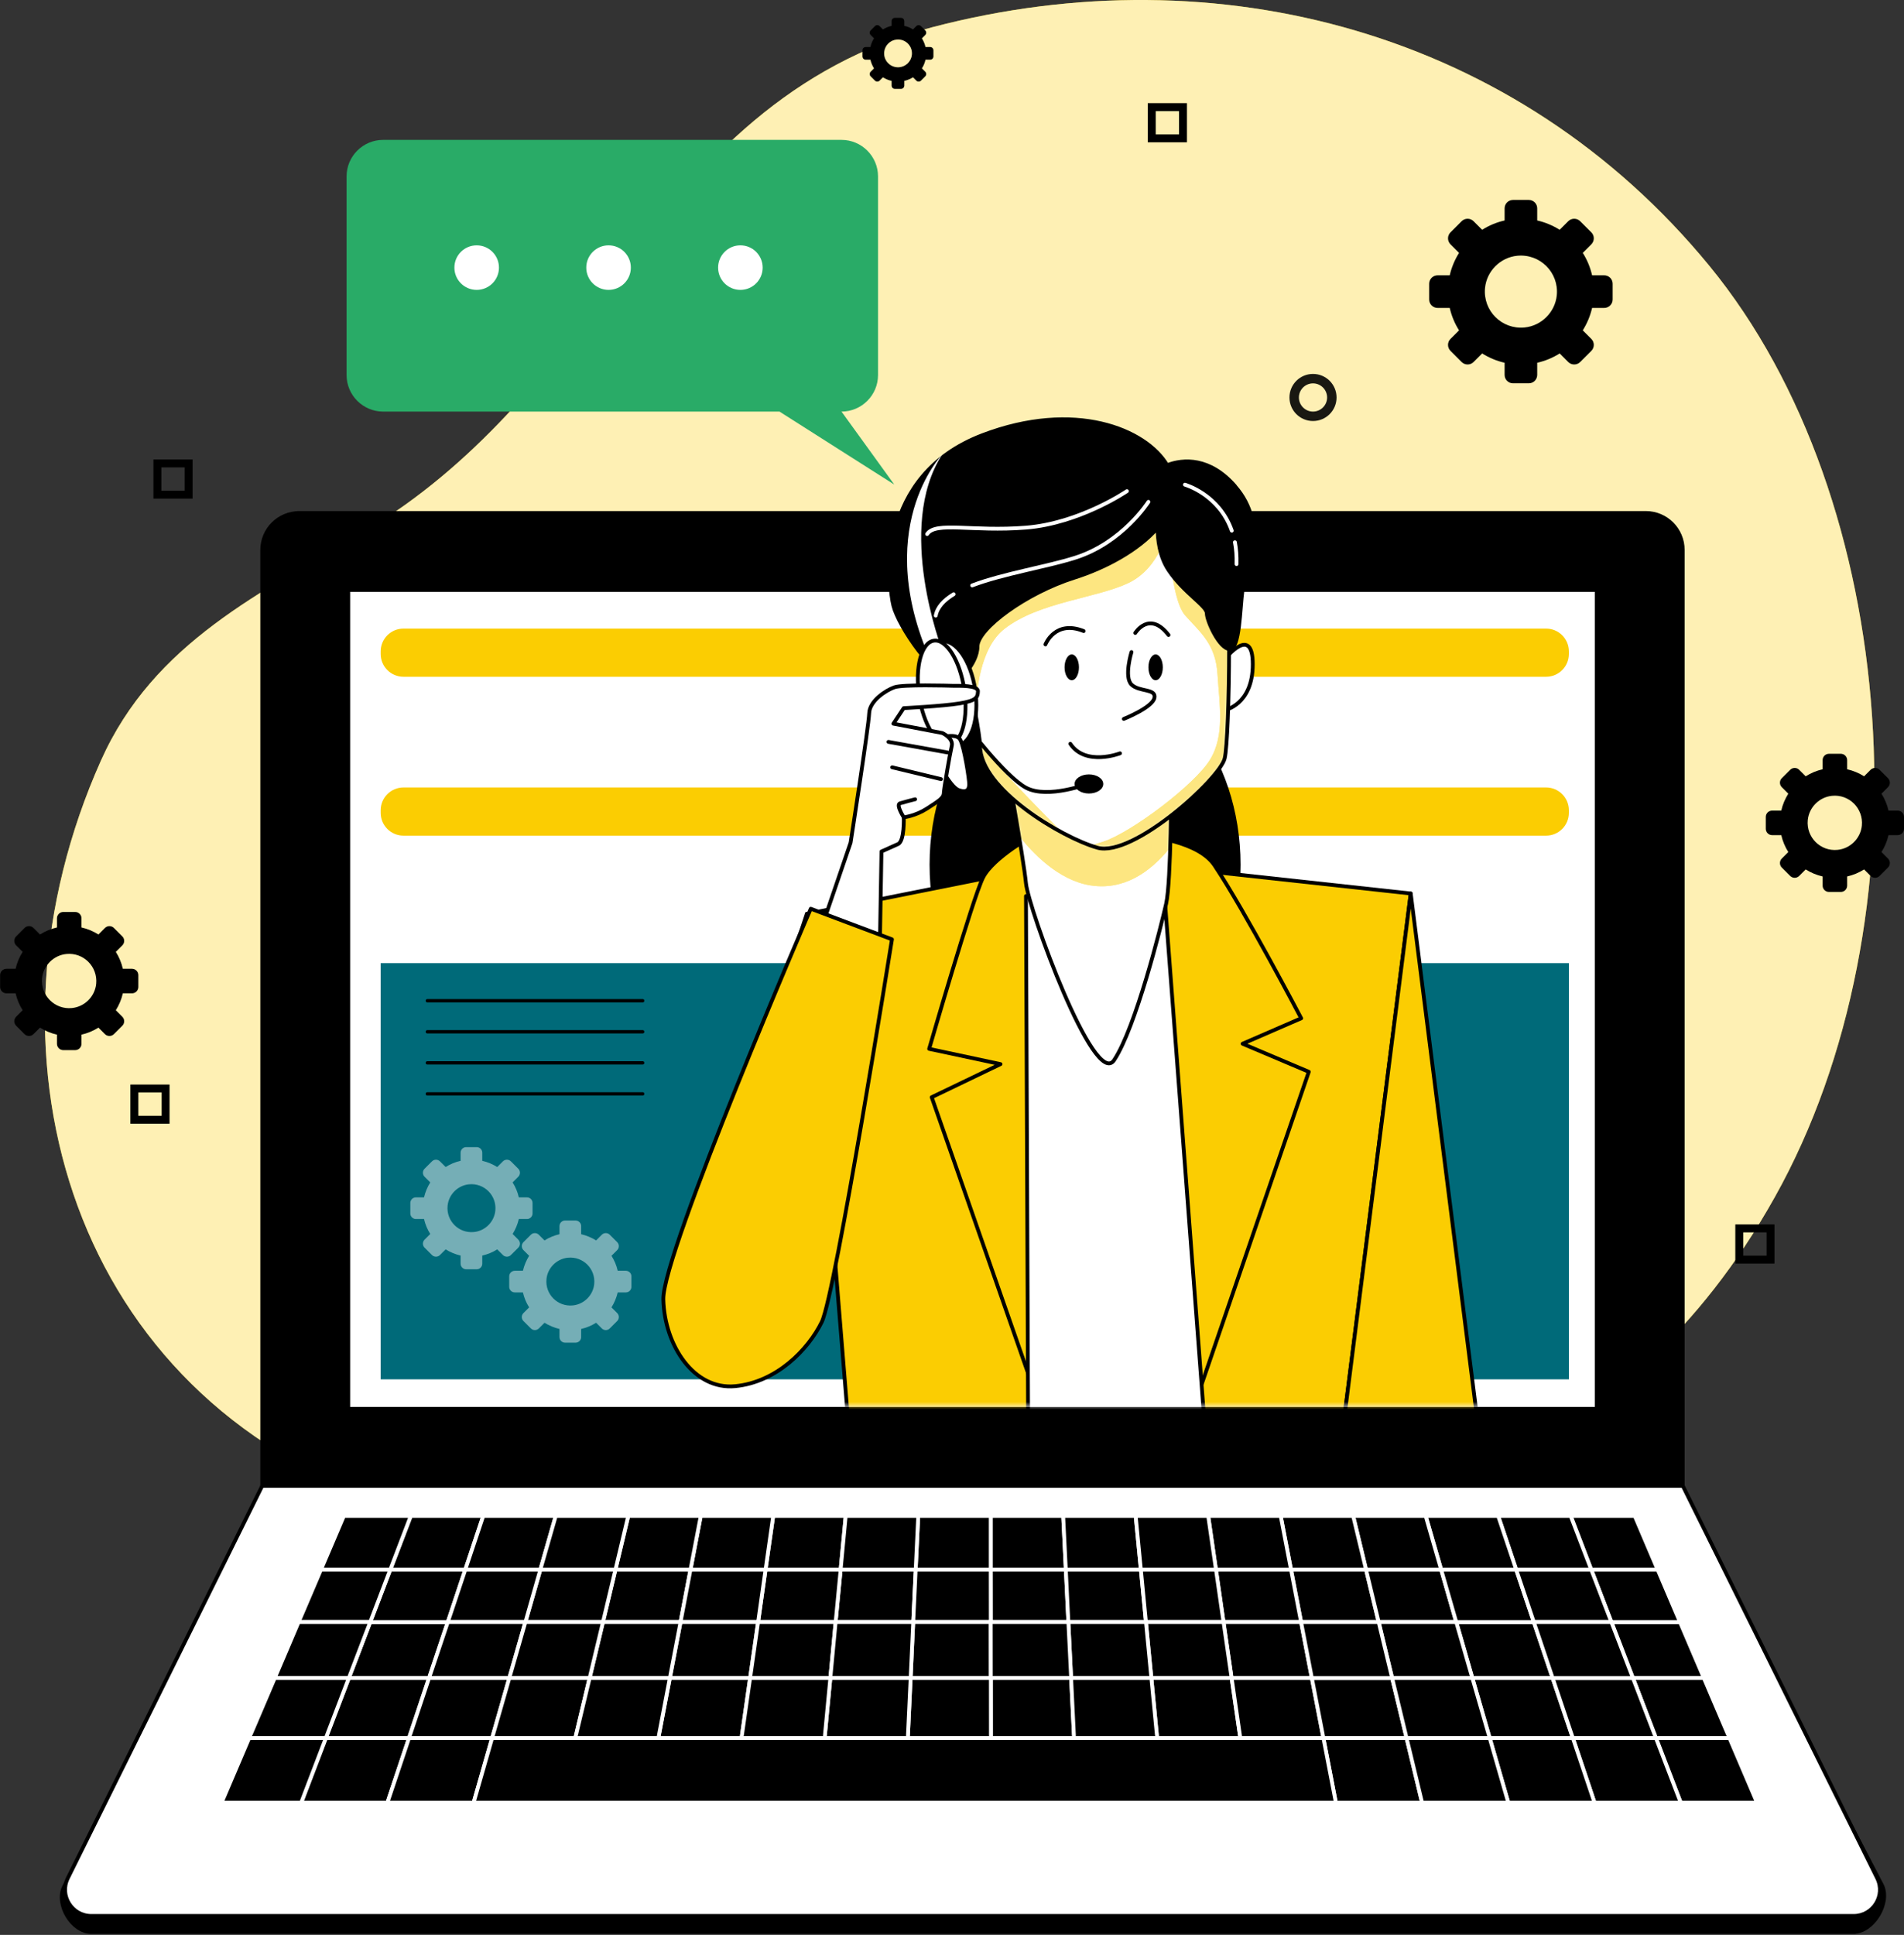 <svg width="502" height="510" viewBox="0 0 502 510" fill="none" xmlns="http://www.w3.org/2000/svg">
<rect x="0" y="0" width="502" height="510" fill="#333333" stroke="none"/>
<g clip-path="url(#clip0_60_530)">
<path d="M367.986 391.972C367.986 391.972 427.234 388.269 467.957 315.501C508.681 242.733 501.286 131.729 450.678 70.067C400.085 8.406 321.097 -12.563 245.799 7.177C209.115 16.796 184.653 41.725 163.517 71.782C145.099 97.97 124.388 123.217 96.525 139.786C68.92 156.188 40.557 169.282 26.618 200.462C-7.304 276.356 17.492 364.661 97.694 394.43C184.091 426.489 328.507 409.223 368.001 391.956L367.986 391.972Z" fill="#FBCD02"/>
<path opacity="0.7" d="M367.986 391.972C367.986 391.972 427.234 388.269 467.957 315.501C508.681 242.733 501.286 131.729 450.678 70.067C400.085 8.406 321.097 -12.563 245.799 7.177C209.115 16.796 184.653 41.725 163.517 71.782C145.099 97.97 124.388 123.217 96.525 139.786C68.92 156.188 40.557 169.282 26.618 200.462C-7.304 276.356 17.492 364.661 97.694 394.43C184.091 426.489 328.507 409.223 368.001 391.956L367.986 391.972Z" fill="white"/>
<path d="M78.881 135.204H433.915C439.305 135.204 443.663 139.574 443.663 144.945V391.638H69.133V144.96C69.133 139.574 73.506 135.219 78.881 135.219V135.204Z" fill="black" stroke="black" stroke-miterlimit="10"/>
<path d="M488.714 509.241H24.082C18.95 509.241 14.622 501.882 16.9 497.285L69.133 395.871H443.678L496.185 496.921C498.462 501.518 493.846 509.226 488.714 509.226V509.241Z" fill="black" stroke="black" stroke-miterlimit="10"/>
<path d="M488.714 505.008H24.082C18.95 505.008 15.609 499.622 17.887 495.04L69.133 391.653H443.678L494.924 495.04C497.202 499.637 493.861 505.008 488.729 505.008H488.714Z" fill="white" stroke="black" stroke-linecap="round" stroke-linejoin="round"/>
<path d="M420.993 155.505H91.818V371.337H420.993V155.505Z" fill="white" stroke="black" stroke-miterlimit="10"/>
<path d="M413.644 253.87H100.367V363.568H413.644V253.87Z" fill="#006A79"/>
<path opacity="0.46" d="M140.407 319.841V317.079C140.407 316.26 139.739 315.607 138.934 315.607H136.793C136.474 314.196 135.912 312.861 135.153 311.662L136.657 310.16C137.233 309.584 137.233 308.643 136.657 308.066L134.698 306.109C134.121 305.533 133.179 305.533 132.602 306.109L131.099 307.611C129.9 306.868 128.579 306.306 127.151 305.973V303.833C127.151 303.014 126.483 302.362 125.678 302.362H122.915C122.095 302.362 121.442 303.029 121.442 303.833V305.973C120.03 306.291 118.694 306.853 117.494 307.611L115.991 306.109C115.414 305.533 114.473 305.533 113.896 306.109L111.937 308.066C111.36 308.643 111.36 309.584 111.937 310.16L113.44 311.662C112.696 312.861 112.134 314.181 111.8 315.607H109.659C108.839 315.607 108.186 316.275 108.186 317.079V319.841C108.186 320.66 108.855 321.312 109.659 321.312H111.8C112.119 322.723 112.681 324.059 113.44 325.257L111.937 326.759C111.36 327.336 111.36 328.277 111.937 328.853L113.896 330.81C114.473 331.387 115.414 331.387 115.991 330.81L117.494 329.308C118.694 330.052 120.015 330.613 121.442 330.947V333.086C121.442 333.906 122.11 334.558 122.915 334.558H125.678C126.498 334.558 127.151 333.89 127.151 333.086V330.947C128.563 330.628 129.9 330.067 131.099 329.308L132.602 330.81C133.179 331.387 134.121 331.387 134.698 330.81L136.657 328.853C137.233 328.277 137.233 327.336 136.657 326.759L135.153 325.257C135.897 324.059 136.459 322.739 136.793 321.312H138.934C139.754 321.312 140.407 320.645 140.407 319.841ZM124.95 324.741C120.956 325.136 117.616 321.813 118.01 317.807C118.299 314.849 120.698 312.451 123.659 312.163C127.652 311.769 130.993 315.091 130.598 319.097C130.31 322.056 127.91 324.453 124.95 324.741Z" fill="white"/>
<path opacity="0.46" d="M166.478 339.186V336.424C166.478 335.605 165.81 334.953 165.005 334.953H162.864C162.545 333.541 161.984 332.206 161.224 331.008L162.728 329.506C163.305 328.929 163.305 327.988 162.728 327.412L160.769 325.454C160.192 324.878 159.25 324.878 158.673 325.454L157.17 326.957C155.971 326.213 154.65 325.652 153.222 325.318V323.179C153.222 322.359 152.554 321.707 151.749 321.707H148.986C148.166 321.707 147.513 322.374 147.513 323.179V325.318C146.101 325.637 144.765 326.198 143.565 326.957L142.062 325.454C141.485 324.878 140.544 324.878 139.967 325.454L138.008 327.412C137.431 327.988 137.431 328.929 138.008 329.506L139.511 331.008C138.767 332.206 138.205 333.526 137.871 334.953H135.73C134.91 334.953 134.257 335.62 134.257 336.424V339.186C134.257 340.005 134.926 340.657 135.73 340.657H137.871C138.19 342.069 138.752 343.404 139.511 344.602L138.008 346.104C137.431 346.681 137.431 347.622 138.008 348.198L139.967 350.156C140.544 350.732 141.485 350.732 142.062 350.156L143.565 348.653C144.765 349.397 146.086 349.958 147.513 350.292V352.432C147.513 353.251 148.181 353.903 148.986 353.903H151.749C152.569 353.903 153.222 353.236 153.222 352.432V350.292C154.634 349.974 155.971 349.412 157.17 348.653L158.673 350.156C159.25 350.732 160.192 350.732 160.769 350.156L162.728 348.198C163.305 347.622 163.305 346.681 162.728 346.104L161.224 344.602C161.968 343.404 162.53 342.084 162.864 340.657H165.005C165.825 340.657 166.478 339.99 166.478 339.186ZM151.021 344.087C147.027 344.481 143.687 341.158 144.082 337.153C144.37 334.194 146.769 331.797 149.73 331.508C153.723 331.114 157.064 334.437 156.669 338.442C156.381 341.401 153.982 343.798 151.021 344.087Z" fill="white"/>
<path d="M112.666 263.777H169.454" stroke="black" stroke-width="0.87" stroke-linecap="round" stroke-linejoin="round"/>
<path d="M112.666 271.956H169.454" stroke="black" stroke-width="0.87" stroke-linecap="round" stroke-linejoin="round"/>
<path d="M112.666 280.149H169.454" stroke="black" stroke-width="0.87" stroke-linecap="round" stroke-linejoin="round"/>
<path d="M112.666 288.327H169.454" stroke="black" stroke-width="0.87" stroke-linecap="round" stroke-linejoin="round"/>
<path d="M407.631 165.686H106.379C103.059 165.686 100.367 168.376 100.367 171.694V172.377C100.367 175.695 103.059 178.385 106.379 178.385H407.631C410.952 178.385 413.644 175.695 413.644 172.377V171.694C413.644 168.376 410.952 165.686 407.631 165.686Z" fill="#FBCD02"/>
<path d="M407.631 207.562H106.379C103.059 207.562 100.367 210.253 100.367 213.571V214.254C100.367 217.572 103.059 220.262 106.379 220.262H407.631C410.952 220.262 413.644 217.572 413.644 214.254V213.571C413.644 210.253 410.952 207.562 407.631 207.562Z" fill="#FBCD02"/>
<path d="M240.774 427.536L241.427 413.714H221.642L220.321 427.536H240.774Z" fill="black" stroke="white" stroke-miterlimit="10"/>
<path d="M281.679 427.536L281.011 413.714H261.211L261.226 427.536H281.679Z" fill="black" stroke="white" stroke-miterlimit="10"/>
<path d="M388.196 442.299H409.362L404.397 427.536H383.944L388.196 442.299Z" fill="black" stroke="white" stroke-miterlimit="10"/>
<path d="M220.321 427.536L221.642 413.714H201.842L199.883 427.536H220.321Z" fill="black" stroke="white" stroke-miterlimit="10"/>
<path d="M179.43 427.536L182.057 413.714H162.272L158.977 427.536H179.43Z" fill="black" stroke="white" stroke-miterlimit="10"/>
<path d="M363.491 427.536L360.166 413.714H340.381L343.038 427.536H363.491Z" fill="black" stroke="white" stroke-miterlimit="10"/>
<path d="M383.944 427.536L379.966 413.714H360.166L363.491 427.536H383.944Z" fill="black" stroke="white" stroke-miterlimit="10"/>
<path d="M158.977 427.536L162.272 413.714H142.472L138.524 427.536H158.977Z" fill="black" stroke="white" stroke-miterlimit="10"/>
<path d="M302.132 427.536L300.796 413.714H281.011L281.679 427.536H302.132Z" fill="black" stroke="white" stroke-miterlimit="10"/>
<path d="M404.397 427.536L399.751 413.714H379.966L383.944 427.536H404.397Z" fill="black" stroke="white" stroke-miterlimit="10"/>
<path d="M343.038 427.536L340.381 413.714H320.596L322.585 427.536H343.038Z" fill="black" stroke="white" stroke-miterlimit="10"/>
<path d="M322.585 427.536L320.596 413.714H300.796L302.132 427.536H322.585Z" fill="black" stroke="white" stroke-miterlimit="10"/>
<path d="M261.226 427.536L261.211 413.714H241.426L240.774 427.536H261.226Z" fill="black" stroke="white" stroke-miterlimit="10"/>
<path d="M118.071 427.536H97.618L91.97 442.299H113.121L118.071 427.536Z" fill="black" stroke="white" stroke-miterlimit="10"/>
<path d="M122.687 413.714H102.902L97.618 427.536H118.071L122.687 413.714Z" fill="black" stroke="white" stroke-miterlimit="10"/>
<path d="M138.524 427.536L142.472 413.714H122.687L118.071 427.536H138.524Z" fill="black" stroke="white" stroke-miterlimit="10"/>
<path d="M85.911 458.125L79.413 475.133H102.143L107.837 458.125H85.911Z" fill="black" stroke="white" stroke-miterlimit="10"/>
<path d="M113.121 442.299H91.97L85.911 458.124H107.837L113.121 442.299Z" fill="black" stroke="white" stroke-miterlimit="10"/>
<path d="M107.837 458.125L102.143 475.133H124.874L129.748 458.125H107.837Z" fill="black" stroke="white" stroke-miterlimit="10"/>
<path d="M199.883 427.536L201.842 413.714H182.057L179.43 427.536H199.883Z" fill="black" stroke="white" stroke-miterlimit="10"/>
<path d="M197.772 442.299L199.883 427.536H179.43L176.606 442.299H197.772Z" fill="black" stroke="white" stroke-miterlimit="10"/>
<path d="M176.606 442.299L179.43 427.536H158.977L155.454 442.299H176.606Z" fill="black" stroke="white" stroke-miterlimit="10"/>
<path d="M218.924 442.299L220.321 427.536H199.883L197.772 442.299H218.924Z" fill="black" stroke="white" stroke-miterlimit="10"/>
<path d="M138.524 427.536H118.071L113.121 442.299H134.288L138.524 427.536Z" fill="black" stroke="white" stroke-miterlimit="10"/>
<path d="M392.766 458.124H414.692L409.362 442.299H388.196L392.766 458.124Z" fill="black" stroke="white" stroke-miterlimit="10"/>
<path d="M155.454 442.299L158.977 427.536H138.524L134.288 442.299H155.454Z" fill="black" stroke="white" stroke-miterlimit="10"/>
<path d="M113.121 442.299L107.837 458.124H129.748L134.288 442.299H113.121Z" fill="black" stroke="white" stroke-miterlimit="10"/>
<path d="M345.878 442.299L343.038 427.536H322.585L324.726 442.299H345.878Z" fill="black" stroke="white" stroke-miterlimit="10"/>
<path d="M324.726 442.299L322.585 427.536H302.132L303.56 442.299H324.726Z" fill="black" stroke="white" stroke-miterlimit="10"/>
<path d="M388.196 442.299L383.944 427.536H363.491L367.044 442.299H388.196Z" fill="black" stroke="white" stroke-miterlimit="10"/>
<path d="M261.242 442.299L261.226 427.536H240.774L240.09 442.299H261.242Z" fill="black" stroke="white" stroke-miterlimit="10"/>
<path d="M303.56 442.299L302.132 427.536H281.679L282.408 442.299H303.56Z" fill="black" stroke="white" stroke-miterlimit="10"/>
<path d="M282.408 442.299L281.679 427.536H261.227L261.242 442.299H282.408Z" fill="black" stroke="white" stroke-miterlimit="10"/>
<path d="M240.09 442.299L240.774 427.536H220.321L218.924 442.299H240.09Z" fill="black" stroke="white" stroke-miterlimit="10"/>
<path d="M303.56 442.299L305.093 458.124H327.019L324.726 442.299H303.56Z" fill="black" stroke="white" stroke-miterlimit="10"/>
<path d="M324.726 442.299L327.019 458.124H348.93L345.878 442.299H324.726Z" fill="black" stroke="white" stroke-miterlimit="10"/>
<path d="M134.288 442.299L129.748 458.124H151.674L155.454 442.299H134.288Z" fill="black" stroke="white" stroke-miterlimit="10"/>
<path d="M345.878 442.299L348.93 458.124H370.855L367.044 442.299H345.878Z" fill="black" stroke="white" stroke-miterlimit="10"/>
<path d="M261.242 442.299L261.257 458.124H283.183L282.408 442.299H261.242Z" fill="black" stroke="white" stroke-miterlimit="10"/>
<path d="M367.044 442.299L370.855 458.124H392.766L388.196 442.299H367.044Z" fill="black" stroke="white" stroke-miterlimit="10"/>
<path d="M282.408 442.299L283.183 458.124H305.093L303.56 442.299H282.408Z" fill="black" stroke="white" stroke-miterlimit="10"/>
<path d="M176.606 442.299L173.584 458.124H195.51L197.772 442.299H176.606Z" fill="black" stroke="white" stroke-miterlimit="10"/>
<path d="M155.454 442.299L151.674 458.124H173.584L176.606 442.299H155.454Z" fill="black" stroke="white" stroke-miterlimit="10"/>
<path d="M240.09 442.299L239.346 458.124H261.257L261.242 442.299H240.09Z" fill="black" stroke="white" stroke-miterlimit="10"/>
<path d="M218.924 442.299L217.42 458.124H239.346L240.09 442.299H218.924Z" fill="black" stroke="white" stroke-miterlimit="10"/>
<path d="M197.772 442.299L195.51 458.124H217.42L218.924 442.299H197.772Z" fill="black" stroke="white" stroke-miterlimit="10"/>
<path d="M367.044 442.299L363.491 427.536H343.038L345.878 442.299H367.044Z" fill="black" stroke="white" stroke-miterlimit="10"/>
<path d="M122.687 413.714L127.409 399.573H108.308L102.902 413.714H122.687Z" fill="black" stroke="white" stroke-miterlimit="10"/>
<path d="M102.902 413.714H84.636L78.729 427.536H97.618L102.902 413.714Z" fill="black" stroke="white" stroke-miterlimit="10"/>
<path d="M108.308 399.573H90.664L84.636 413.714H102.902L108.308 399.573Z" fill="black" stroke="white" stroke-miterlimit="10"/>
<path d="M97.618 427.536H78.729L72.443 442.299H91.97L97.618 427.536Z" fill="black" stroke="white" stroke-miterlimit="10"/>
<path d="M91.97 442.299H72.443L65.686 458.124H85.911L91.97 442.299Z" fill="black" stroke="white" stroke-miterlimit="10"/>
<path d="M85.911 458.125H65.686L58.428 475.133H79.413L85.911 458.125Z" fill="black" stroke="white" stroke-miterlimit="10"/>
<path d="M424.85 427.536L430.529 442.299H449.235L442.934 427.536H424.85Z" fill="black" stroke="white" stroke-miterlimit="10"/>
<path d="M436.602 458.124H455.992L449.235 442.299H430.529L436.602 458.124Z" fill="black" stroke="white" stroke-miterlimit="10"/>
<path d="M443.131 475.133H463.25L455.992 458.125H436.602L443.131 475.133Z" fill="black" stroke="white" stroke-miterlimit="10"/>
<path d="M281.011 413.714L280.313 399.573H261.211V413.714H281.011Z" fill="black" stroke="white" stroke-miterlimit="10"/>
<path d="M424.85 427.536H442.934L437.043 413.714H419.535L424.85 427.536Z" fill="black" stroke="white" stroke-miterlimit="10"/>
<path d="M414.692 458.124H436.602L430.529 442.299H409.362L414.692 458.124Z" fill="black" stroke="white" stroke-miterlimit="10"/>
<path d="M142.472 413.714L146.526 399.573H127.409L122.687 413.714H142.472Z" fill="black" stroke="white" stroke-miterlimit="10"/>
<path d="M399.751 413.714L404.397 427.536H424.85L419.535 413.714H399.751Z" fill="black" stroke="white" stroke-miterlimit="10"/>
<path d="M437.043 413.714L431.015 399.573H414.115L419.535 413.714H437.043Z" fill="black" stroke="white" stroke-miterlimit="10"/>
<path d="M419.535 413.714L414.115 399.573H394.998L399.751 413.714H419.535Z" fill="black" stroke="white" stroke-miterlimit="10"/>
<path d="M348.93 458.125L352.209 475.133H374.94L370.855 458.125H348.93Z" fill="black" stroke="white" stroke-miterlimit="10"/>
<path d="M420.401 475.133H443.131L436.602 458.125H414.692L420.401 475.133Z" fill="black" stroke="white" stroke-miterlimit="10"/>
<path d="M399.751 413.714L394.998 399.573H375.881L379.966 413.714H399.751Z" fill="black" stroke="white" stroke-miterlimit="10"/>
<path d="M392.766 458.125L397.67 475.133H420.401L414.692 458.125H392.766Z" fill="black" stroke="white" stroke-miterlimit="10"/>
<path d="M370.855 458.125L374.94 475.133H397.67L392.766 458.125H370.855Z" fill="black" stroke="white" stroke-miterlimit="10"/>
<path d="M409.362 442.299H430.529L424.85 427.536H404.397L409.362 442.299Z" fill="black" stroke="white" stroke-miterlimit="10"/>
<path d="M221.642 413.714L222.978 399.573H203.861L201.842 413.714H221.642Z" fill="black" stroke="white" stroke-miterlimit="10"/>
<path d="M379.966 413.714L375.881 399.573H356.765L360.166 413.714H379.966Z" fill="black" stroke="white" stroke-miterlimit="10"/>
<path d="M201.842 413.714L203.861 399.573H184.76L182.057 413.714H201.842Z" fill="black" stroke="white" stroke-miterlimit="10"/>
<path d="M261.211 413.714V399.573H242.095L241.426 413.714H261.211Z" fill="black" stroke="white" stroke-miterlimit="10"/>
<path d="M182.057 413.714L184.76 399.573H165.643L162.272 413.714H182.057Z" fill="black" stroke="white" stroke-miterlimit="10"/>
<path d="M162.272 413.714L165.643 399.573H146.526L142.472 413.714H162.272Z" fill="black" stroke="white" stroke-miterlimit="10"/>
<path d="M241.426 413.714L242.095 399.573H222.978L221.642 413.714H241.426Z" fill="black" stroke="white" stroke-miterlimit="10"/>
<path d="M360.166 413.714L356.765 399.573H337.663L340.381 413.714H360.166Z" fill="black" stroke="white" stroke-miterlimit="10"/>
<path d="M340.381 413.714L337.663 399.573H318.546L320.596 413.714H340.381Z" fill="black" stroke="white" stroke-miterlimit="10"/>
<path d="M300.796 413.714L299.43 399.573H280.313L281.011 413.714H300.796Z" fill="black" stroke="white" stroke-miterlimit="10"/>
<path d="M348.93 458.125H327.019H305.093H283.183H261.257H239.346H217.42H195.51H173.584H151.674H129.748L124.874 475.133H147.619H170.35H193.08H215.811H238.542H261.272H284.003H306.733H329.479H352.209L348.93 458.125Z" fill="black" stroke="white" stroke-miterlimit="10"/>
<path d="M320.596 413.714L318.546 399.573H299.43L300.796 413.714H320.596Z" fill="black" stroke="white" stroke-miterlimit="10"/>
<mask id="mask0_60_530" style="mask-type:luminance" maskUnits="userSpaceOnUse" x="125" y="94" width="269" height="277">
<path d="M393.616 94.207H125.982V370.563H393.616V94.207Z" fill="white"/>
</mask>
<g mask="url(#mask0_60_530)">
<path d="M286.083 279.451C308.448 279.451 326.579 256.388 326.579 227.94C326.579 199.491 308.448 176.428 286.083 176.428C263.718 176.428 245.587 199.491 245.587 227.94C245.587 256.388 263.718 279.451 286.083 279.451Z" fill="black" stroke="black" stroke-linecap="round" stroke-linejoin="round"/>
<path d="M212.729 240.882C212.729 240.882 178.883 342.6 178.883 345.118C178.883 347.637 188.966 358.956 195.252 358.334C201.553 357.712 212.88 350.778 212.88 350.778L224.208 251.366L212.713 240.882H212.729Z" stroke="black" stroke-linecap="round" stroke-linejoin="round"/>
<path d="M279.903 227.454L212.729 240.882L223.494 373.127H354.502L371.949 235.511L292.005 226.786L279.903 227.454Z" fill="#FBCD02"/>
<path d="M279.903 227.454L212.729 240.882L223.494 373.127H354.502L371.949 235.511L292.005 226.786L279.903 227.454Z" stroke="black" stroke-linecap="round" stroke-linejoin="round"/>
<path d="M272.766 220.004C272.766 220.004 261.864 225.952 259.177 231.323C256.489 236.694 244.979 276.462 244.979 276.462L263.793 280.483L245.648 289.207L273.085 367.756L316.755 365.07L345.073 282.501L327.611 275.111L343.068 268.405C343.068 268.405 328.294 240.214 320.232 228.122C312.169 216.044 272.781 220.004 272.781 220.004H272.766Z" fill="#FBCD02" stroke="black" stroke-linecap="round" stroke-linejoin="round"/>
<path d="M271.066 374.478L270.504 236.194L306.779 232.825L317.423 373.127L271.066 374.478Z" fill="white" stroke="black" stroke-linecap="round" stroke-linejoin="round"/>
<path d="M265.129 199.931C265.129 199.931 269.836 226.119 270.504 232.825C271.172 239.531 288.543 287.219 293.736 279.436C299.399 270.939 306.111 244.235 307.462 238.196C308.798 232.157 308.798 205.969 308.798 205.969C308.798 205.969 291.336 218.047 265.129 199.931Z" fill="white"/>
<mask id="mask1_60_530" style="mask-type:luminance" maskUnits="userSpaceOnUse" x="265" y="199" width="44" height="82">
<path d="M265.129 199.931C265.129 199.931 269.836 226.119 270.504 232.825C271.172 239.531 288.543 287.219 293.736 279.436C299.399 270.939 306.111 244.235 307.462 238.196C308.798 232.157 308.798 205.969 308.798 205.969C308.798 205.969 291.336 218.047 265.129 199.931Z" fill="white"/>
</mask>
<g mask="url(#mask1_60_530)">
<path d="M308.525 223.388C308.783 214.8 308.783 205.985 308.783 205.985C308.783 205.985 291.321 218.062 265.114 199.946C265.114 199.946 267.042 210.718 268.621 220.217C272.204 224.814 279.022 232.006 287.434 233.356C296.089 234.737 303.058 230.155 308.525 223.388Z" fill="#FBCD02"/>
<path opacity="0.5" d="M308.525 223.388C308.783 214.8 308.783 205.985 308.783 205.985C308.783 205.985 291.321 218.062 265.114 199.946C265.114 199.946 267.042 210.718 268.621 220.217C272.204 224.814 279.022 232.006 287.434 233.356C296.089 234.737 303.058 230.155 308.525 223.388Z" fill="white"/>
</g>
<path d="M265.129 199.931C265.129 199.931 269.836 226.119 270.504 232.825C271.172 239.531 288.543 287.219 293.736 279.436C299.399 270.939 306.111 244.235 307.462 238.196C308.798 232.157 308.798 205.969 308.798 205.969C308.798 205.969 291.336 218.047 265.129 199.931Z" stroke="black" stroke-linecap="round" stroke-linejoin="round"/>
<path d="M322.904 173.758C322.904 173.758 330.299 164.366 330.299 175.093C330.299 185.82 322.904 187.171 322.904 187.171V173.743V173.758Z" fill="white" stroke="black" stroke-linecap="round" stroke-linejoin="round"/>
<path d="M249.671 151.606C249.671 151.606 258.402 191.176 258.402 196.577C258.402 207.972 279.903 220.748 289.302 223.433C298.701 226.119 321.553 205.302 322.889 199.931C324.225 194.56 324.908 147.57 322.221 138.178C319.533 128.786 304.076 122.732 294.009 122.732C283.942 122.732 254.378 128.103 249.671 151.59V151.606Z" fill="white"/>
<mask id="mask2_60_530" style="mask-type:luminance" maskUnits="userSpaceOnUse" x="249" y="122" width="76" height="102">
<path d="M249.671 151.606C249.671 151.606 258.402 191.176 258.402 196.577C258.402 207.972 279.903 220.748 289.302 223.433C298.701 226.119 321.553 205.302 322.889 199.931C324.225 194.56 324.908 147.57 322.221 138.178C319.533 128.786 304.076 122.732 294.009 122.732C283.942 122.732 254.378 128.103 249.671 151.59V151.606Z" fill="white"/>
</mask>
<g mask="url(#mask2_60_530)">
<path d="M294.009 122.732C283.927 122.732 254.378 128.103 249.671 151.59C249.671 151.59 254.895 175.26 257.263 188.49C257.324 182.452 258.326 170.799 264.871 165.716C273.89 158.706 288.937 157.705 297.456 153.699C305.974 149.694 307.978 139.179 307.978 139.179C307.978 139.179 308.479 157.72 312.488 162.226C316.496 166.733 320.505 169.737 321.006 177.748C321.507 185.759 323.01 193.771 319.002 200.295C314.993 206.804 298.443 219.337 290.926 221.84C289.772 222.219 288.649 222.568 287.586 222.887C288.193 223.099 288.77 223.297 289.302 223.448C298.701 226.134 321.553 205.317 322.889 199.946C324.225 194.575 324.908 147.585 322.221 138.193C319.533 128.801 304.076 122.747 294.009 122.747V122.732Z" fill="#FBCD02"/>
<path d="M280.055 219.458C276.395 215.771 266.343 205.56 261.864 200.295C260.103 198.216 259.01 196.653 258.326 195.47C258.372 195.91 258.402 196.304 258.402 196.578C258.402 204.983 270.124 214.148 280.055 219.458Z" fill="#FBCD02"/>
<g opacity="0.5">
<path d="M294.009 122.732C283.927 122.732 254.378 128.103 249.671 151.59C249.671 151.59 254.895 175.26 257.263 188.49C257.324 182.452 258.326 170.799 264.871 165.716C273.89 158.706 288.937 157.705 297.456 153.699C305.974 149.694 307.978 139.179 307.978 139.179C307.978 139.179 308.479 157.72 312.488 162.226C316.496 166.733 320.505 169.737 321.006 177.748C321.507 185.759 323.01 193.771 319.002 200.295C314.993 206.804 298.443 219.337 290.926 221.84C289.772 222.219 288.649 222.568 287.586 222.887C288.193 223.099 288.77 223.297 289.302 223.448C298.701 226.134 321.553 205.317 322.889 199.946C324.225 194.575 324.908 147.585 322.221 138.193C319.533 128.801 304.076 122.747 294.009 122.747V122.732Z" fill="white"/>
<path d="M280.055 219.458C276.395 215.771 266.343 205.56 261.864 200.295C260.103 198.216 259.01 196.653 258.326 195.47C258.372 195.91 258.402 196.304 258.402 196.578C258.402 204.983 270.124 214.148 280.055 219.458Z" fill="white"/>
</g>
</g>
<path d="M249.671 151.606C249.671 151.606 258.402 191.176 258.402 196.577C258.402 207.972 279.903 220.748 289.302 223.433C298.701 226.119 321.553 205.302 322.889 199.931C324.225 194.56 324.908 147.57 322.221 138.178C319.533 128.786 304.076 122.732 294.009 122.732C283.942 122.732 254.378 128.103 249.671 151.59V151.606Z" stroke="black" stroke-linecap="round" stroke-linejoin="round"/>
<path d="M284.473 175.897C284.473 177.779 283.623 179.296 282.575 179.296C281.528 179.296 280.677 177.779 280.677 175.897C280.677 174.016 281.528 172.499 282.575 172.499C283.623 172.499 284.473 174.016 284.473 175.897Z" fill="black"/>
<path d="M306.581 175.897C306.581 177.779 305.731 179.296 304.683 179.296C303.636 179.296 302.785 177.779 302.785 175.897C302.785 174.016 303.636 172.499 304.683 172.499C305.731 172.499 306.581 174.016 306.581 175.897Z" fill="black"/>
<path d="M298.321 171.876C298.321 171.876 296.302 178.431 298.321 180.434C300.341 182.437 304.881 181.435 304.364 183.954C303.863 186.473 296.302 189.492 296.302 189.492" stroke="black" stroke-linecap="round" stroke-linejoin="round"/>
<path d="M295.299 198.565C295.299 198.565 286.219 202.085 282.196 196.047" stroke="black" stroke-linecap="round" stroke-linejoin="round"/>
<path d="M275.636 169.858C275.636 169.858 278.157 163.304 285.718 166.338" stroke="black" stroke-linecap="round" stroke-linejoin="round"/>
<path d="M299.323 166.839C299.323 166.839 303.043 160.831 308.084 167.37" stroke="black" stroke-linecap="round" stroke-linejoin="round"/>
<path d="M325.592 128.103C318.941 120.517 311.972 120.972 307.735 122.611C302.041 113.052 283.289 105.466 259.07 114.691C230.858 125.433 234.214 154.291 235.55 159.662C236.886 165.034 246.301 179.129 252.344 179.797C252.344 179.797 257.719 175.093 257.719 170.405C257.719 165.716 270.489 156.309 283.243 152.273C291.276 149.739 300.098 145.081 305.2 139.134C305.215 142.229 305.716 146.705 308.1 150.27C312.123 156.309 318.182 159.662 318.182 161.68C318.182 163.698 321.538 171.072 324.225 171.072C326.913 171.072 326.913 160.33 327.581 155.626C328.249 150.923 334.975 138.845 325.561 128.103H325.592Z" fill="black" stroke="black" stroke-linecap="round" stroke-linejoin="round"/>
<path d="M251.433 156.628C248.882 158.176 247.136 160.011 246.711 162.272" stroke="white" stroke-linecap="round" stroke-linejoin="round"/>
<path d="M302.785 132.276C302.785 132.276 295.983 143.033 283.532 146.993C275.909 149.421 264.445 151.211 256.322 154.306" stroke="white" stroke-linecap="round" stroke-linejoin="round"/>
<path d="M297.122 129.454C297.122 129.454 284.655 137.95 270.504 139.073C256.337 140.211 246.711 137.374 244.448 140.772" stroke="white" stroke-linecap="round" stroke-linejoin="round"/>
<path d="M325.592 142.912C325.927 144.641 326.079 146.568 326.018 148.692" stroke="white" stroke-linecap="round" stroke-linejoin="round"/>
<path d="M312.412 127.754C312.412 127.754 321.401 130.273 324.772 139.877" stroke="white" stroke-linecap="round" stroke-linejoin="round"/>
<path d="M254.333 190.539C254.333 190.539 264.871 204.649 270.565 207.654C276.274 210.673 287.115 206.516 287.115 206.516" stroke="black" stroke-linecap="round" stroke-linejoin="round"/>
<path d="M290.881 206.637C290.881 208.033 289.195 209.156 287.1 209.156C285.005 209.156 283.319 208.033 283.319 206.637C283.319 205.241 285.005 204.118 287.1 204.118C289.195 204.118 290.881 205.241 290.881 206.637Z" fill="black"/>
<path d="M248.411 171.33C248.411 171.33 235.945 139.073 248.411 119.819C248.411 119.819 229.158 139.634 246.149 175.852L248.411 171.33Z" fill="white"/>
<path d="M257.112 181.784C258.25 189.355 256.17 195.94 252.48 196.487C248.791 197.048 244.873 191.358 243.734 183.787C242.596 176.216 244.676 169.631 248.366 169.085C252.055 168.538 255.973 174.213 257.112 181.784Z" fill="white" stroke="black" stroke-linecap="round" stroke-linejoin="round"/>
<path d="M250.339 196.262C253.623 195.768 255.363 189.235 254.224 181.67C253.086 174.104 249.501 168.371 246.217 168.864C242.933 169.358 241.194 175.891 242.332 183.456C243.471 191.022 247.055 196.755 250.339 196.262Z" fill="white" stroke="black" stroke-linecap="round" stroke-linejoin="round"/>
<path d="M371.949 235.511L389.456 373.81L354.502 373.127L371.949 235.511Z" fill="#FBCD02"/>
<path d="M371.949 235.511L389.456 373.81L354.502 373.127L371.949 235.511Z" stroke="black" stroke-linecap="round" stroke-linejoin="round"/>
<path d="M246.847 194.727C246.847 194.727 252.01 192.906 253.133 194.909C254.257 196.911 255.578 205.59 255.532 206.759C255.502 207.942 255.077 209.095 252.739 208.245C250.4 207.396 246.695 199.825 246.695 199.825L246.847 194.727Z" fill="white" stroke="black" stroke-linecap="round" stroke-linejoin="round"/>
<path d="M224.268 222.098C224.268 222.098 229.051 191.373 229.158 188.035C229.249 184.697 233.652 181.906 235.839 181.147C238.025 180.373 250.112 180.722 251.402 180.768C252.693 180.798 257.886 180.54 257.84 182.209C257.795 183.878 257.339 184.697 252.997 185.41C248.654 186.124 238.268 186.655 238.268 186.655L235.55 190.751L248.441 193.209C248.441 193.209 251.433 194.544 250.932 196.623C250.446 198.702 248.882 207.821 248.836 209.08C248.806 210.324 247.485 211.128 244.403 213.116C241.32 215.103 238.283 215.437 238.283 215.437C238.283 215.437 238.526 221.704 236.78 222.477C235.034 223.266 232.407 224.435 232.407 224.435L231.785 260.288L211.985 258.042L224.268 222.113V222.098Z" fill="white" stroke="black" stroke-linecap="round" stroke-linejoin="round"/>
<path d="M249.884 198.353L234.244 195.546" stroke="black" stroke-linecap="round" stroke-linejoin="round"/>
<path d="M235.231 202.252L248.107 205.363" stroke="black" stroke-linecap="round" stroke-linejoin="round"/>
<path d="M238.283 215.422C238.283 215.422 236.127 212.099 237.312 211.735C238.496 211.371 241.275 210.673 241.275 210.673" stroke="black" stroke-linecap="round" stroke-linejoin="round"/>
<path d="M213.761 239.531L235.171 247.588C235.171 247.588 220.26 341.128 216.661 348.456C213.063 355.785 204.696 364.327 193.84 365.374C182.983 366.421 175.209 354.692 174.89 342.509C174.571 330.325 213.761 239.531 213.761 239.531Z" fill="#FBCD02"/>
<path d="M213.761 239.531L235.171 247.588C235.171 247.588 220.26 341.128 216.661 348.456C213.063 355.785 204.696 364.327 193.84 365.374C182.983 366.421 175.209 354.692 174.89 342.509C174.571 330.325 213.761 239.531 213.761 239.531Z" stroke="black" stroke-linecap="round" stroke-linejoin="round"/>
</g>
<path d="M425.184 78.944V74.786C425.184 73.557 424.182 72.571 422.967 72.571H419.763C419.277 70.447 418.442 68.444 417.303 66.654L419.566 64.393C420.431 63.528 420.431 62.117 419.566 61.252L416.62 58.309C415.755 57.444 414.342 57.444 413.477 58.309L411.215 60.569C409.423 59.447 407.419 58.597 405.293 58.111V54.91C405.293 53.681 404.291 52.695 403.076 52.695H398.915C397.686 52.695 396.699 53.696 396.699 54.91V58.111C394.573 58.597 392.569 59.431 390.777 60.569L388.514 58.309C387.649 57.444 386.237 57.444 385.371 58.309L382.426 61.252C381.56 62.117 381.56 63.528 382.426 64.393L384.688 66.654C383.564 68.444 382.714 70.447 382.228 72.571H379.024C377.794 72.571 376.807 73.573 376.807 74.786V78.944C376.807 80.173 377.81 81.159 379.024 81.159H382.228C382.714 83.283 383.549 85.286 384.688 87.076L382.426 89.337C381.56 90.202 381.56 91.613 382.426 92.478L385.371 95.421C386.237 96.286 387.649 96.286 388.514 95.421L390.777 93.16C392.569 94.283 394.573 95.133 396.699 95.618V98.82C396.699 100.049 397.701 101.035 398.915 101.035H403.076C404.306 101.035 405.293 100.034 405.293 98.82V95.618C407.419 95.133 409.423 94.298 411.215 93.16L413.477 95.421C414.342 96.286 415.755 96.286 416.62 95.421L419.566 92.478C420.431 91.613 420.431 90.202 419.566 89.337L417.303 87.076C418.427 85.286 419.277 83.283 419.763 81.159H422.967C424.197 81.159 425.184 80.157 425.184 78.944ZM401.967 86.317C395.955 86.909 390.944 81.902 391.536 75.894C391.976 71.448 395.575 67.852 400.024 67.412C406.037 66.821 411.048 71.828 410.455 77.836C410.015 82.282 406.416 85.877 401.967 86.317Z" fill="black"/>
<path d="M36.472 260.151V257.026C36.472 256.1 35.728 255.357 34.802 255.357H32.388C32.023 253.748 31.386 252.246 30.535 250.896L32.251 249.181C32.904 248.529 32.904 247.467 32.251 246.814L30.034 244.599C29.381 243.947 28.318 243.947 27.665 244.599L25.95 246.314C24.598 245.464 23.095 244.827 21.485 244.463V242.05C21.485 241.125 20.741 240.381 19.815 240.381H16.687C15.761 240.381 15.017 241.125 15.017 242.05V244.463C13.408 244.827 11.904 245.464 10.553 246.314L8.837 244.599C8.184 243.947 7.121 243.947 6.468 244.599L4.252 246.814C3.599 247.467 3.599 248.529 4.252 249.181L5.967 250.896C5.117 252.246 4.479 253.748 4.115 255.357H1.701C0.774 255.357 0.03 256.1 0.03 257.026V260.151C0.03 261.077 0.774 261.82 1.701 261.82H4.115C4.479 263.428 5.117 264.931 5.967 266.281L4.252 267.995C3.599 268.648 3.599 269.71 4.252 270.362L6.468 272.578C7.121 273.23 8.184 273.23 8.837 272.578L10.553 270.863C11.904 271.713 13.408 272.35 15.017 272.714V275.127C15.017 276.052 15.761 276.796 16.687 276.796H19.815C20.741 276.796 21.485 276.052 21.485 275.127V272.714C23.095 272.35 24.598 271.713 25.95 270.863L27.665 272.578C28.318 273.23 29.381 273.23 30.034 272.578L32.251 270.362C32.904 269.71 32.904 268.648 32.251 267.995L30.535 266.281C31.386 264.931 32.023 263.428 32.388 261.82H34.802C35.728 261.82 36.472 261.077 36.472 260.151ZM18.965 265.704C14.44 266.16 10.659 262.382 11.1 257.845C11.434 254.492 14.136 251.791 17.492 251.457C22.017 251.002 25.798 254.78 25.358 259.317C25.023 262.67 22.321 265.371 18.965 265.704Z" fill="black"/>
<path d="M502 218.457V215.331C502 214.405 501.256 213.662 500.33 213.662H497.916C497.551 212.054 496.913 210.552 496.063 209.201L497.779 207.487C498.432 206.834 498.432 205.772 497.779 205.12L495.562 202.905C494.909 202.252 493.846 202.252 493.193 202.905L491.478 204.619C490.126 203.769 488.623 203.132 487.013 202.768V200.356C487.013 199.43 486.269 198.687 485.343 198.687H482.215C481.289 198.687 480.545 199.43 480.545 200.356V202.768C478.936 203.132 477.432 203.769 476.081 204.619L474.365 202.905C473.712 202.252 472.649 202.252 471.996 202.905L469.78 205.12C469.127 205.772 469.127 206.834 469.78 207.487L471.495 209.201C470.645 210.552 470.007 212.054 469.643 213.662H467.229C466.302 213.662 465.558 214.405 465.558 215.331V218.457C465.558 219.382 466.302 220.126 467.229 220.126H469.643C470.007 221.734 470.645 223.236 471.495 224.586L469.78 226.301C469.127 226.953 469.127 228.015 469.78 228.668L471.996 230.883C472.649 231.535 473.712 231.535 474.365 230.883L476.081 229.168C477.432 230.018 478.936 230.655 480.545 231.02V233.432C480.545 234.358 481.289 235.101 482.215 235.101H485.343C486.269 235.101 487.013 234.358 487.013 233.432V231.02C488.623 230.655 490.126 230.018 491.478 229.168L493.193 230.883C493.846 231.535 494.909 231.535 495.562 230.883L497.779 228.668C498.432 228.015 498.432 226.953 497.779 226.301L496.063 224.586C496.913 223.236 497.551 221.734 497.916 220.126H500.33C501.256 220.126 502 219.382 502 218.457ZM484.493 224.01C479.968 224.465 476.187 220.687 476.628 216.15C476.962 212.797 479.664 210.096 483.02 209.763C487.545 209.307 491.326 213.085 490.885 217.622C490.551 220.975 487.849 223.676 484.493 224.01Z" fill="black"/>
<path d="M246.103 14.869V13.261C246.103 12.791 245.724 12.396 245.253 12.396H244.008C243.826 11.577 243.492 10.803 243.066 10.105L243.947 9.225C244.281 8.891 244.281 8.345 243.947 8.011L242.808 6.873C242.474 6.54 241.928 6.54 241.594 6.873L240.713 7.753C240.014 7.313 239.255 6.995 238.42 6.813V5.568C238.42 5.098 238.04 4.704 237.555 4.704H235.945C235.474 4.704 235.08 5.083 235.08 5.568V6.813C234.26 6.995 233.485 7.328 232.787 7.753L231.906 6.873C231.572 6.54 231.025 6.54 230.691 6.873L229.553 8.011C229.218 8.345 229.218 8.891 229.553 9.225L230.433 10.105C229.993 10.803 229.674 11.562 229.492 12.396H228.247C227.776 12.396 227.381 12.775 227.381 13.261V14.869C227.381 15.34 227.761 15.734 228.247 15.734H229.492C229.674 16.553 230.008 17.327 230.433 18.025L229.553 18.905C229.218 19.239 229.218 19.785 229.553 20.119L230.691 21.257C231.025 21.591 231.572 21.591 231.906 21.257L232.787 20.377C233.485 20.817 234.244 21.136 235.08 21.318V22.562C235.08 23.032 235.459 23.427 235.945 23.427H237.555C238.025 23.427 238.42 23.047 238.42 22.562V21.318C239.24 21.136 240.014 20.802 240.713 20.377L241.594 21.257C241.928 21.591 242.474 21.591 242.808 21.257L243.947 20.119C244.281 19.785 244.281 19.239 243.947 18.905L243.066 18.025C243.507 17.327 243.826 16.569 244.008 15.734H245.253C245.724 15.734 246.103 15.355 246.103 14.869ZM237.145 17.722C234.821 17.949 232.893 16.022 233.121 13.701C233.288 11.986 234.685 10.591 236.401 10.424C238.724 10.196 240.652 12.123 240.424 14.444C240.257 16.159 238.86 17.555 237.145 17.722Z" fill="black"/>
<path d="M50.776 121.109H40.45V131.426H50.776V121.109ZM42.546 123.202H48.695V129.347H42.546V123.202Z" fill="black"/>
<path d="M467.851 322.739H457.526V333.056H467.851V322.739ZM459.621 324.832H465.771V330.977H459.621V324.832Z" fill="black"/>
<path d="M312.943 27.189H302.618V37.507H312.943V27.189ZM304.714 29.283H310.863V35.428H304.714V29.283Z" fill="black"/>
<path d="M44.702 285.869H34.377V296.186H44.702V285.869ZM36.472 287.963H42.622V294.108H36.472V287.963Z" fill="black"/>
<path opacity="0.9" d="M346.181 98.562C342.75 98.562 339.971 101.339 339.971 104.768C339.971 108.197 342.75 110.973 346.181 110.973C349.613 110.973 352.392 108.197 352.392 104.768C352.392 101.339 349.613 98.562 346.181 98.562ZM346.181 108.485C344.131 108.485 342.461 106.816 342.461 104.768C342.461 102.719 344.131 101.05 346.181 101.05C348.231 101.05 349.901 102.719 349.901 104.768C349.901 106.816 348.231 108.485 346.181 108.485Z" fill="black"/>
<path d="M235.778 127.724L221.869 108.485C227.169 108.485 231.496 104.161 231.496 98.865V46.489C231.496 41.194 227.169 36.87 221.869 36.87H101.004C95.705 36.87 91.378 41.194 91.378 46.489V98.865C91.378 104.161 95.705 108.485 101.004 108.485H205.516L235.778 127.724Z" fill="#29AB67"/>
<path d="M131.555 70.538C131.555 67.291 128.928 64.666 125.678 64.666C122.429 64.666 119.802 67.291 119.802 70.538C119.802 73.785 122.429 76.41 125.678 76.41C128.928 76.41 131.555 73.785 131.555 70.538Z" fill="white"/>
<path d="M166.326 70.538C166.326 67.291 163.699 64.666 160.45 64.666C157.201 64.666 154.574 67.291 154.574 70.538C154.574 73.785 157.201 76.41 160.45 76.41C163.699 76.41 166.326 73.785 166.326 70.538Z" fill="white"/>
<path d="M201.082 70.538C201.082 67.291 198.456 64.666 195.206 64.666C191.957 64.666 189.33 67.291 189.33 70.538C189.33 73.785 191.957 76.41 195.206 76.41C198.456 76.41 201.082 73.785 201.082 70.538Z" fill="white"/>
</g>
<defs>
<clipPath id="clip0_60_530">
<rect width="502" height="510" fill="white"/>
</clipPath>
</defs>
</svg>
